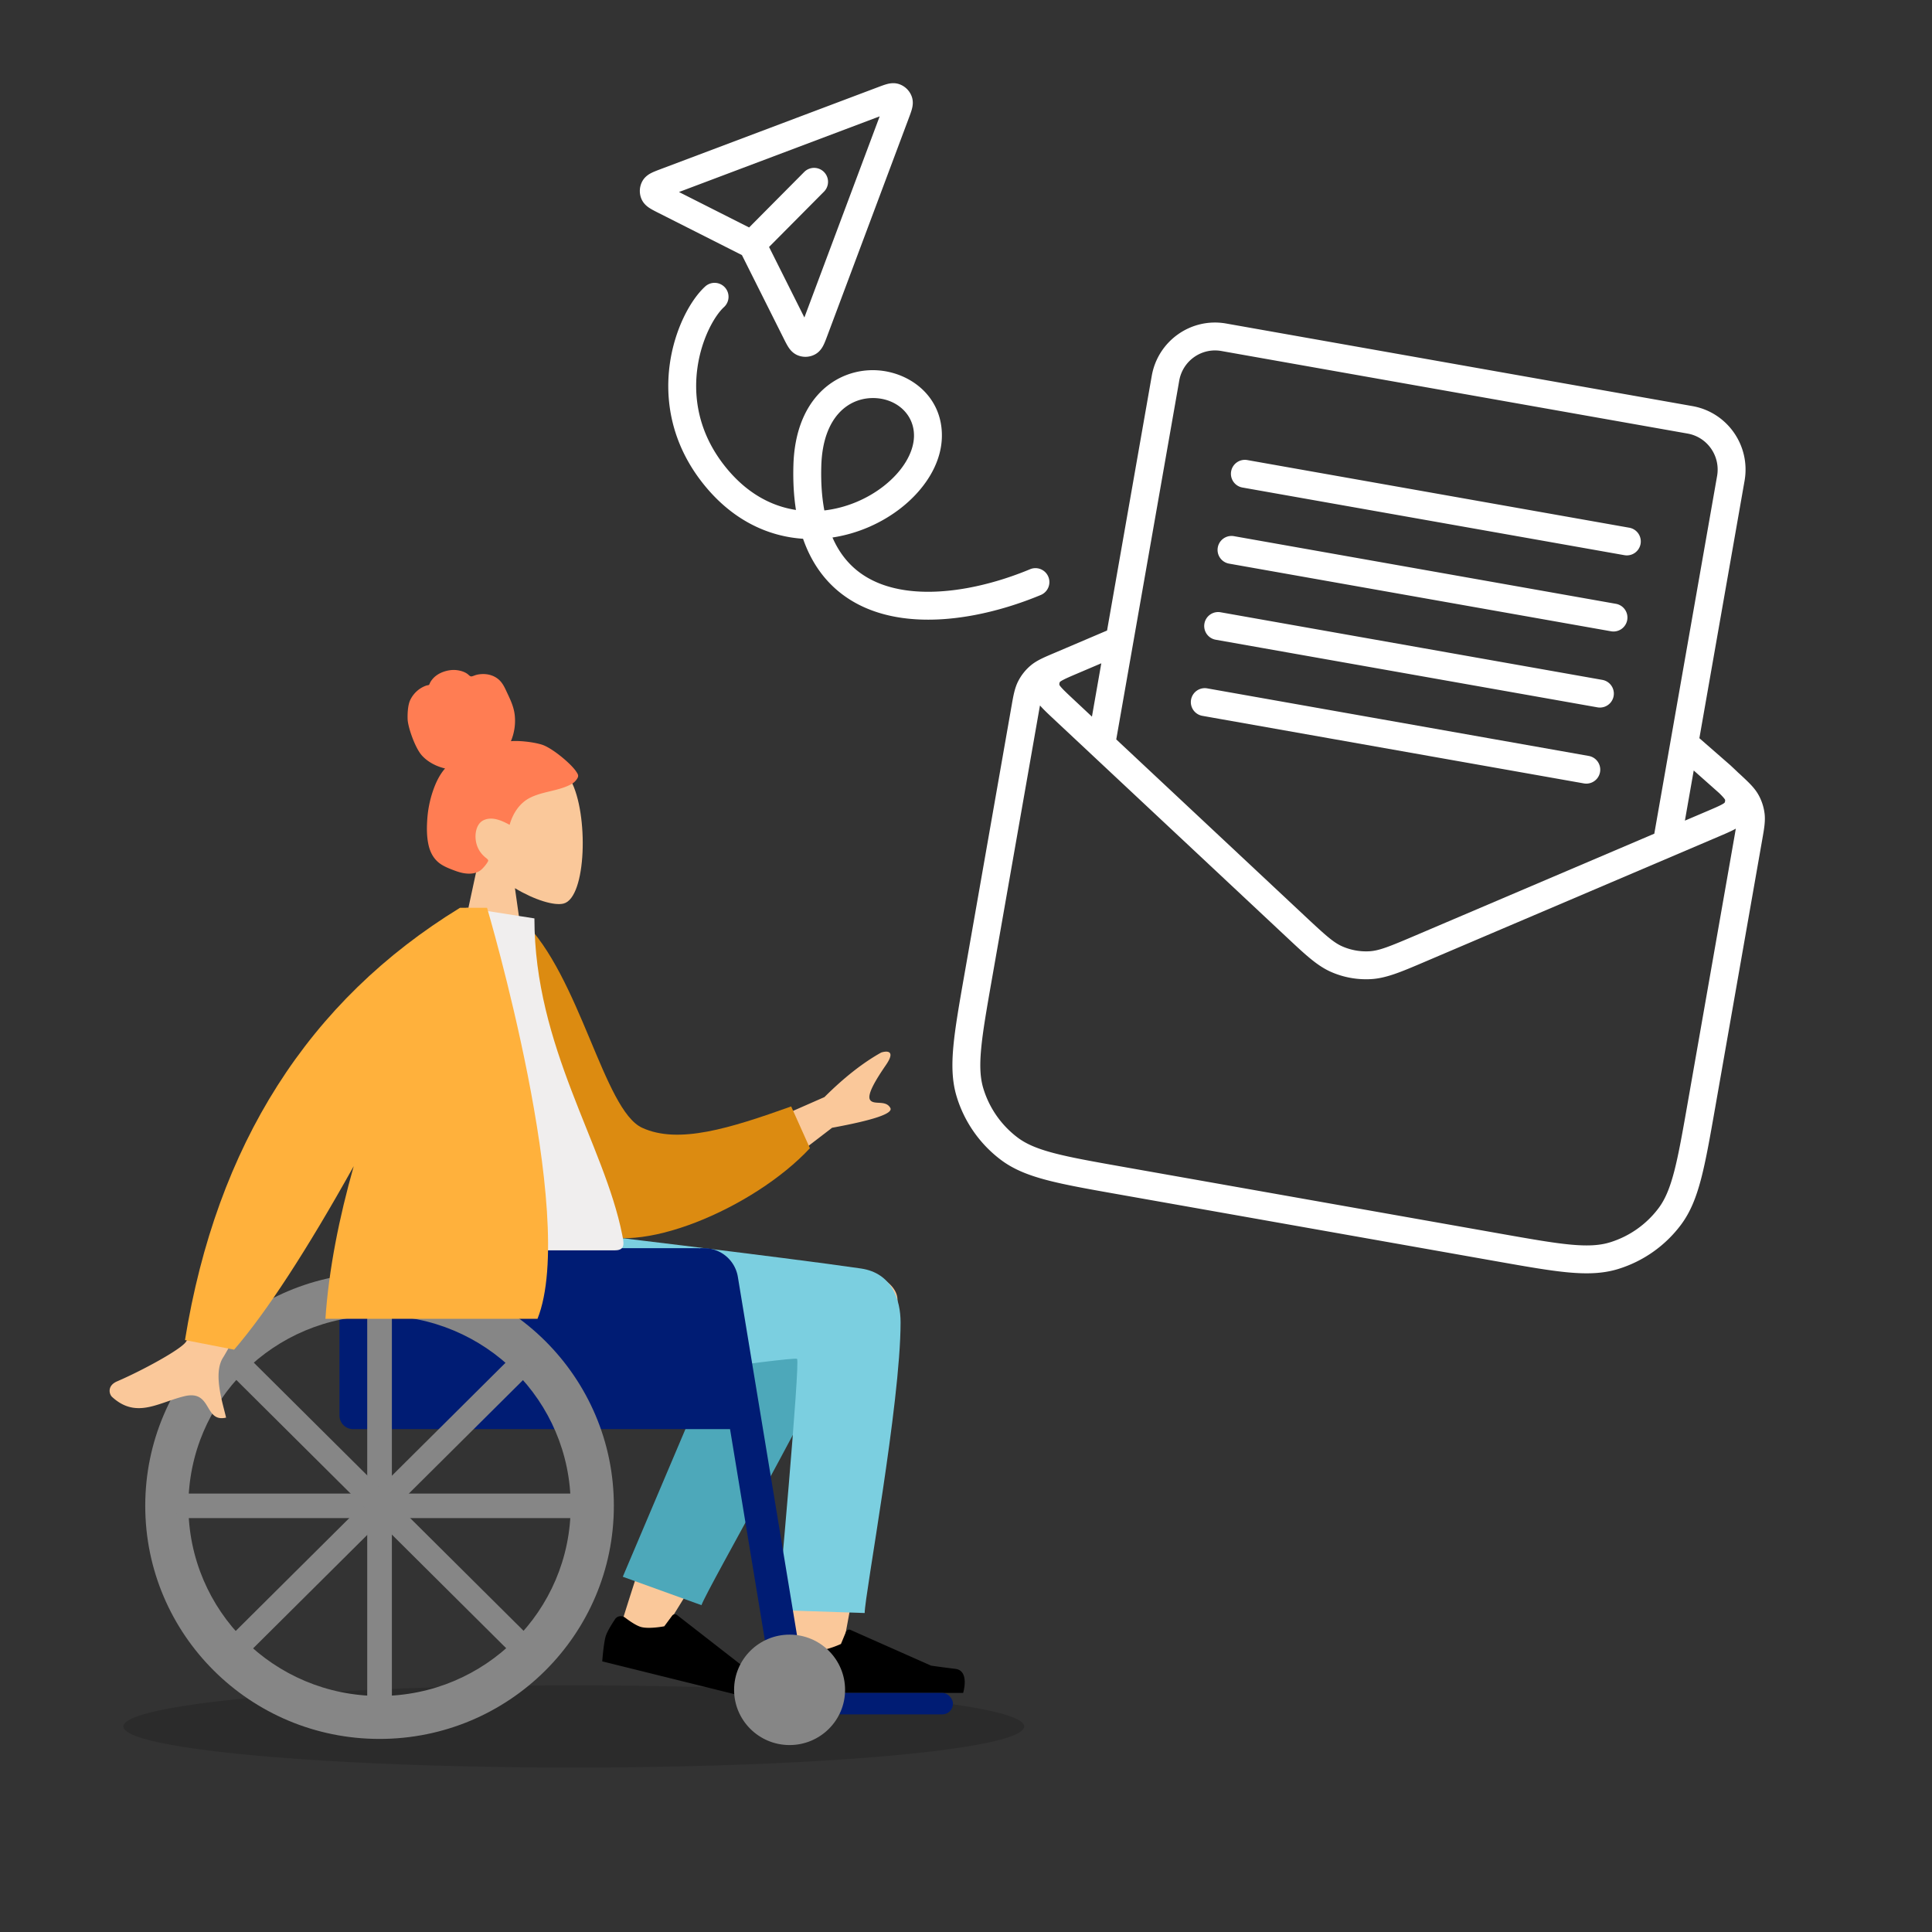 <svg xmlns="http://www.w3.org/2000/svg" width="564" height="564" fill="none"><rect width="100%" height="100%" fill="#333333" stroke="none"/><g clip-path="url(#a)"><path fill="#fff" fill-rule="evenodd" d="m256.801 33.966-58.592 22.09 20.475 10.348 16.122-16.236a4.072 4.072 0 0 1 5.779 5.737l-16.079 16.192 10.312 20.585zm2.01-9.386c.693-.191 2.133-.547 3.689-.012a5.95 5.95 0 0 1 3.692 3.707c.526 1.548.176 2.98-.015 3.675-.206.747-.537 1.63-.859 2.49l-23.833 63.658c-.329.88-.666 1.78-1.006 2.488-.309.642-.999 1.996-2.459 2.819a5.91 5.91 0 0 1-5.295.252c-1.515-.672-2.336-1.932-2.712-2.541-.414-.67-.845-1.531-1.269-2.377l-12.158-24.272-24.272-12.266-.128-.064c-.843-.426-1.702-.86-2.37-1.276-.611-.38-1.864-1.205-2.53-2.72a5.93 5.93 0 0 1 .251-5.278c.818-1.463 2.167-2.158 2.812-2.47.707-.342 1.605-.68 2.481-1.01l.135-.052 63.363-23.889c.855-.322 1.737-.655 2.483-.862m-47.2 59.314a4.07 4.07 0 0 1-.258 5.752c-2.662 2.433-6.552 9.06-7.759 17.772-1.179 8.499.257 18.615 7.64 28.186 6.34 8.219 13.801 12.144 21.129 13.266-.63-3.986-.887-8.366-.742-13.164.268-8.856 2.869-15.648 7.033-20.343 4.168-4.699 9.647-7.001 15.051-7.275 10.528-.535 21.69 6.895 21.244 19.748-.272 7.855-5.229 15.205-11.928 20.457-5.47 4.288-12.449 7.476-20 8.614 1.822 4.184 4.297 7.313 7.178 9.637 3.902 3.147 8.791 5.009 14.36 5.787 11.25 1.569 24.675-1.381 36.149-6.16a4.071 4.071 0 1 1 3.13 7.517c-12.205 5.083-27.173 8.553-40.404 6.707-6.671-.931-13.044-3.235-18.348-7.513-4.675-3.771-8.334-8.928-10.654-15.603-10.457-.686-21.112-5.639-29.645-16.701-8.907-11.547-10.692-23.94-9.259-34.278 1.403-10.126 5.956-18.665 10.331-22.664a4.07 4.07 0 0 1 5.752.258m29.04 65.115c6.514-.749 12.633-3.43 17.346-7.125 5.569-4.366 8.654-9.699 8.814-14.33.241-6.935-5.701-11.689-12.693-11.334-3.357.17-6.742 1.581-9.372 4.546-2.633 2.969-4.762 7.792-4.985 15.186-.151 4.981.18 9.309.89 13.057m95.577-39.293c1.795-10.224 11.513-17.08 21.732-15.27l136.112 24.107c10.215 1.809 17.006 11.581 15.212 21.801l-13.191 75.144 8.999 7.854.075.07c.837.783 1.602 1.5 2.267 2.147l.512.455.04.037.374.351c2.122 1.983 3.795 3.548 4.909 5.492a14.9 14.9 0 0 1 1.852 5.553c.276 2.223-.122 4.48-.627 7.345l-.089.505-13.664 77.837c-1.535 8.745-2.73 15.553-4.134 20.936-1.425 5.465-3.147 9.81-5.92 13.503a36.2 36.2 0 0 1-18.342 12.883c-4.413 1.352-9.076 1.489-14.686.963-5.525-.518-12.313-1.72-21.029-3.264l-110.164-19.511c-8.716-1.544-15.504-2.746-20.872-4.157-5.451-1.433-9.785-3.163-13.469-5.949a36.36 36.36 0 0 1-12.843-18.398c-1.348-4.421-1.487-9.094-.965-14.719.514-5.541 1.709-12.349 3.245-21.094l13.663-77.836.089-.506c.501-2.865.895-5.124 1.912-7.119a14.8 14.8 0 0 1 3.635-4.586c1.711-1.446 3.819-2.343 6.487-3.477l.472-.201 3.118-1.329.295-.126 11.93-5.084.013-.006zm-14.731 83.918-6.908 2.944c-2.096.894-3.41 1.458-4.33 1.954-.552.297-.771.473-.834.528a1.32 1.32 0 0 0-.156.897c.039.072.185.315.607.789.697.783 1.74 1.765 3.405 3.324l5.482 5.134zm4.367 22.218 54.958 51.462c6.129 5.74 8.49 7.871 11.121 9.003a17.3 17.3 0 0 0 7.813 1.384c2.856-.16 5.797-1.35 13.512-4.638l69.664-29.69 18.332-104.427c1.023-5.826-2.852-11.355-8.612-12.375L356.54 102.464c-5.755-1.019-11.27 2.839-12.292 8.66zm166.004 23.712 6.403-2.728c2.096-.893 3.409-1.458 4.33-1.953.551-.298.771-.474.833-.529.156-.269.212-.587.156-.896a2 2 0 0 0-.198-.297c-.275-.365-.73-.866-1.51-1.632l-7.443-6.606zm14.859 2.343-.265.145c-1.289.694-2.952 1.403-4.836 2.205l-85.166 36.297-.736.314c-6.716 2.864-11.051 4.713-15.512 4.963a25.45 25.45 0 0 1-11.488-2.034c-4.105-1.767-7.547-4.992-12.883-9.992l-.585-.547-67.67-63.365c-1.497-1.402-2.818-2.639-3.792-3.733l-.195-.222c-.102.552-.218 1.201-.353 1.971l-13.633 77.655c-1.573 8.964-2.708 15.447-3.188 20.619-.475 5.124-.265 8.604.646 11.592a28.2 28.2 0 0 0 9.965 14.278c2.484 1.878 5.668 3.265 10.628 4.569 5.007 1.316 11.467 2.463 20.403 4.046l109.802 19.447c8.936 1.582 15.397 2.723 20.55 3.207 5.105.479 8.568.269 11.539-.641a28.07 28.07 0 0 0 14.217-9.987c1.872-2.493 3.254-5.69 4.553-10.669 1.31-5.024 2.451-11.506 4.024-20.47l13.633-77.656c.136-.778.249-1.434.342-1.992M359.402 137.602a4.07 4.07 0 0 1 4.719-3.299l111.442 19.738a4.072 4.072 0 1 1-1.421 8.018l-111.441-19.738a4.07 4.07 0 0 1-3.299-4.719m-3.9 22.217a4.07 4.07 0 0 1 4.719-3.299l111.442 19.738a4.072 4.072 0 1 1-1.421 8.018l-111.441-19.738a4.07 4.07 0 0 1-3.299-4.719m-3.9 22.217a4.07 4.07 0 0 1 4.719-3.299l111.441 19.737a4.071 4.071 0 1 1-1.42 8.018l-111.441-19.737a4.07 4.07 0 0 1-3.299-4.719m-3.901 22.216a4.073 4.073 0 0 1 4.72-3.299l111.441 19.738a4.072 4.072 0 0 1-1.42 8.018L351 208.971a4.07 4.07 0 0 1-3.299-4.719" clip-rule="evenodd"/><ellipse cx="167.5" cy="504" fill="#000" opacity=".15" rx="131.5" ry="12" style="mix-blend-mode:multiply"/><path fill="#FAC89A" fill-rule="evenodd" d="M150.325 259.285c5.809 3.491 11.516 5.177 14.195 4.489 6.719-1.727 7.337-26.227 2.138-35.885-5.198-9.659-31.922-13.869-33.269 5.268-.467 6.642 2.331 12.569 6.464 17.406L132.441 285h21.53z" clip-rule="evenodd"/><path fill="#FF7D53" fill-rule="evenodd" d="M158.155 217.37c-2.942-.895-7.213-1.198-9.009-.993 1.022-2.441 1.427-5.16 1.096-7.807-.321-2.573-1.474-4.764-2.541-7.059-.491-1.058-1.048-2.111-1.879-2.92-.846-.824-1.917-1.369-3.041-1.628-1.149-.266-2.351-.244-3.502-.003-.51.107-.966.339-1.466.468-.511.132-.76-.187-1.131-.508-.894-.772-2.206-1.154-3.338-1.29-1.27-.153-2.587.037-3.799.454-1.178.405-2.311 1.063-3.163 2.021-.38.427-.724.912-.948 1.448-.092.22-.107.351-.327.431-.204.075-.442.077-.652.148-2.033.686-3.771 2.252-4.717 4.262-.552 1.173-.814 3.237-.742 5.551s2.168 8.353 4.128 10.555c1.75 1.966 4.323 3.264 6.805 3.831-1.648 1.878-2.745 4.224-3.556 6.61a32.2 32.2 0 0 0-1.627 8.029c-.191 2.607-.209 5.364.404 7.915.573 2.386 1.8 4.343 3.848 5.585.938.569 1.947.996 2.962 1.387 1 .385 2.003.759 3.051.975 1.983.408 4.268.338 5.796-1.235.55-.567 1.156-1.28 1.557-1.973.145-.249.232-.412.056-.656-.21-.292-.55-.515-.82-.743-1.54-1.302-2.493-3.039-2.733-5.103-.244-2.095.321-4.798 2.363-5.712 2.522-1.129 5.299.167 7.541 1.374.952-3.352 2.908-6.369 5.975-7.906 3.392-1.701 7.285-1.9 10.771-3.359.909-.381 1.834-.812 2.503-1.587.279-.324.607-.744.719-1.172.147-.563-.217-1.034-.499-1.473-1.49-2.325-7.144-7.023-10.085-7.917" clip-rule="evenodd"/><path fill="#FAC89A" fill-rule="evenodd" d="M231.586 425.861c-1.674 18.213-.001 57.363.9 68.656.566 7.097 10.289 5.239 11.197-.441.154-.962.78-4.343 1.715-9.388 4.584-24.735 16.58-89.473 16.601-105.214.01-7.218-16.142-12.99-22.604-4.271-5.313-3.713-12.854-4.708-17.503 2.79-3.52 5.677-11.883 21.792-20.801 40.61-7.814 16.486-20.023 56.505-20.023 56.505l10.365 4.711s25.603-40.954 41.724-69.668a984 984 0 0 0-1.571 15.71" clip-rule="evenodd"/><path fill="#4DA8BA" fill-rule="evenodd" d="m181.81 460.292 35.574-83.843c8.523-13.639 32.417 2.775 29.511 10.686-6.598 17.96-40.155 76.102-42.121 81.453z" clip-rule="evenodd"/><path fill="#7BCFE0" fill-rule="evenodd" d="M262.901 386.02c0 23.765-10.471 79.627-10.478 84.861l-25.364-.851s6.651-72.854 5.609-73.347c-1.562-.741-64.031 8.601-82.767 9.307-27.017 1.017-38.193-15.473-39.1-46.765h52.333s67.124 7.971 88.233 11.088c9.037 1.335 11.534 9.161 11.534 15.707" clip-rule="evenodd"/><path fill="#000" fill-rule="evenodd" d="M182.498 472.238c-.929-.708-2.277-.553-2.928.418-1.062 1.584-2.474 3.864-2.83 5.284-.589 2.35-.932 7.054-.932 7.054l49.254 12.217s3.503-5.838-.508-7.368c-4.01-1.529-6.644-2.614-6.644-2.614l-20.269-15.77a1 1 0 0 0-1.42.195l-2.3 3.103s-4.274.828-6.668.234c-1.4-.347-3.365-1.694-4.755-2.753m51.3 7.979c-1.072-.463-2.342.012-2.738 1.111-.645 1.792-1.46 4.345-1.46 5.808 0 2.422.811 7.069.811 7.069h50.761s1.979-6.508-2.284-7.027-7.083-.937-7.083-.937l-23.502-10.424a1 1 0 0 0-1.329.531l-1.477 3.565s-3.947 1.832-6.414 1.832c-1.443 0-3.678-.835-5.285-1.528" clip-rule="evenodd"/><rect width="47.7" height="6.268" x="230.5" y="494.205" fill="#001C74" rx="3.134"/><path fill="#001C74" d="M99.1 374.372c0-5.523 4.477-10 10-10h94.3c5.522 0 10 4.477 10 10v42.829H103.1a4 4 0 0 1-4-4z"/><path fill="#001C74" fill-rule="evenodd" d="M204.4 364.372h1.133a10 10 0 0 1 9.866 8.372L235 491.519h-9.617" clip-rule="evenodd"/><path fill="#868686" fill-rule="evenodd" d="M230.501 509.427c8.947 0 16.2-7.216 16.2-16.117s-7.253-16.118-16.2-16.118-16.2 7.216-16.2 16.118 7.253 16.117 16.2 16.117M179.2 439.585c0 37.583-30.623 68.051-68.4 68.051s-68.4-30.468-68.4-68.051 30.624-68.05 68.4-68.05 68.4 30.467 68.4 68.05m-12.6 0c0 30.66-24.982 55.515-55.8 55.515S55 470.245 55 439.585s24.983-55.514 55.8-55.514c30.818 0 55.8 24.854 55.8 55.514" clip-rule="evenodd"/><path fill="#868686" d="M107.201 380.489h7.2v118.192h-7.2z"/><rect width="7.182" height="118.497" fill="#868686" rx="2" transform="scale(1.003 .997)rotate(45 -403.419 379.056)"/><rect width="7.163" height="118.8" x="170.201" y="436.004" fill="#868686" rx="2" transform="rotate(90 170.201 436.004)"/><rect width="7.182" height="118.497" fill="#868686" rx="2" transform="scale(-1.003 -.997)rotate(-45 -656.974 -52.993)"/><path fill="#FAC89A" fill-rule="evenodd" d="M240.674 320.268 208 334.626 218.433 348l24.471-18.774q18.335-3.37 17.006-5.789c-.747-1.361-2.136-1.437-3.416-1.508-.997-.055-1.928-.106-2.436-.758-1.161-1.488 1.704-6.085 4.609-10.332 2.906-4.246.183-4.092-1.411-3.585q-7.996 4.453-16.582 13.014M95 341.635 76.558 338q-18.762 49.126-22.37 53.842c-1.765 2.305-12.646 8.243-20.01 11.414-2.956 1.273-2.321 3.754-1.454 4.548 5.468 5.008 10.552 3.253 16.087 1.342 1.602-.553 3.242-1.119 4.94-1.538 4.394-1.084 5.732 1.161 6.995 3.283 1.12 1.878 2.18 3.66 5.255 2.949a99 99 0 0 0-.497-1.996c-1.198-4.685-2.966-11.595-.344-15.61q2.02-3.09 29.84-54.599" clip-rule="evenodd"/><path fill="#DC8B11" fill-rule="evenodd" d="m144.825 269.98 7.731-1.319c16.824 16.279 23.666 55.38 34.883 60.558 10.605 4.897 25.646.166 43.526-6.222l5.466 12.19c-16.255 17.503-50.866 32.285-64.885 23.836-22.413-13.508-27.554-61.731-26.721-89.043" clip-rule="evenodd"/><path fill="#F0EEEE" fill-rule="evenodd" d="M111 365h68.547c3.132 0 2.542-2.282 2.089-4.567-5.226-26.369-25.625-54.794-25.625-92.329L136.239 265C119.885 291.331 114.23 321.505 111 365" clip-rule="evenodd"/><path fill="#FFB13C" fill-rule="evenodd" d="M134.55 265h-.249Q67.865 305.707 54 391.205L68.35 394q14.161-16.406 34.91-53.559C99.041 355.326 95.967 370.573 95 385h61.907c11.985-29.951-14.728-120-14.728-120z" clip-rule="evenodd"/></g><defs><clipPath id="a"><path fill="#fff" d="M0 0h564v564H0z"/></clipPath></defs></svg>